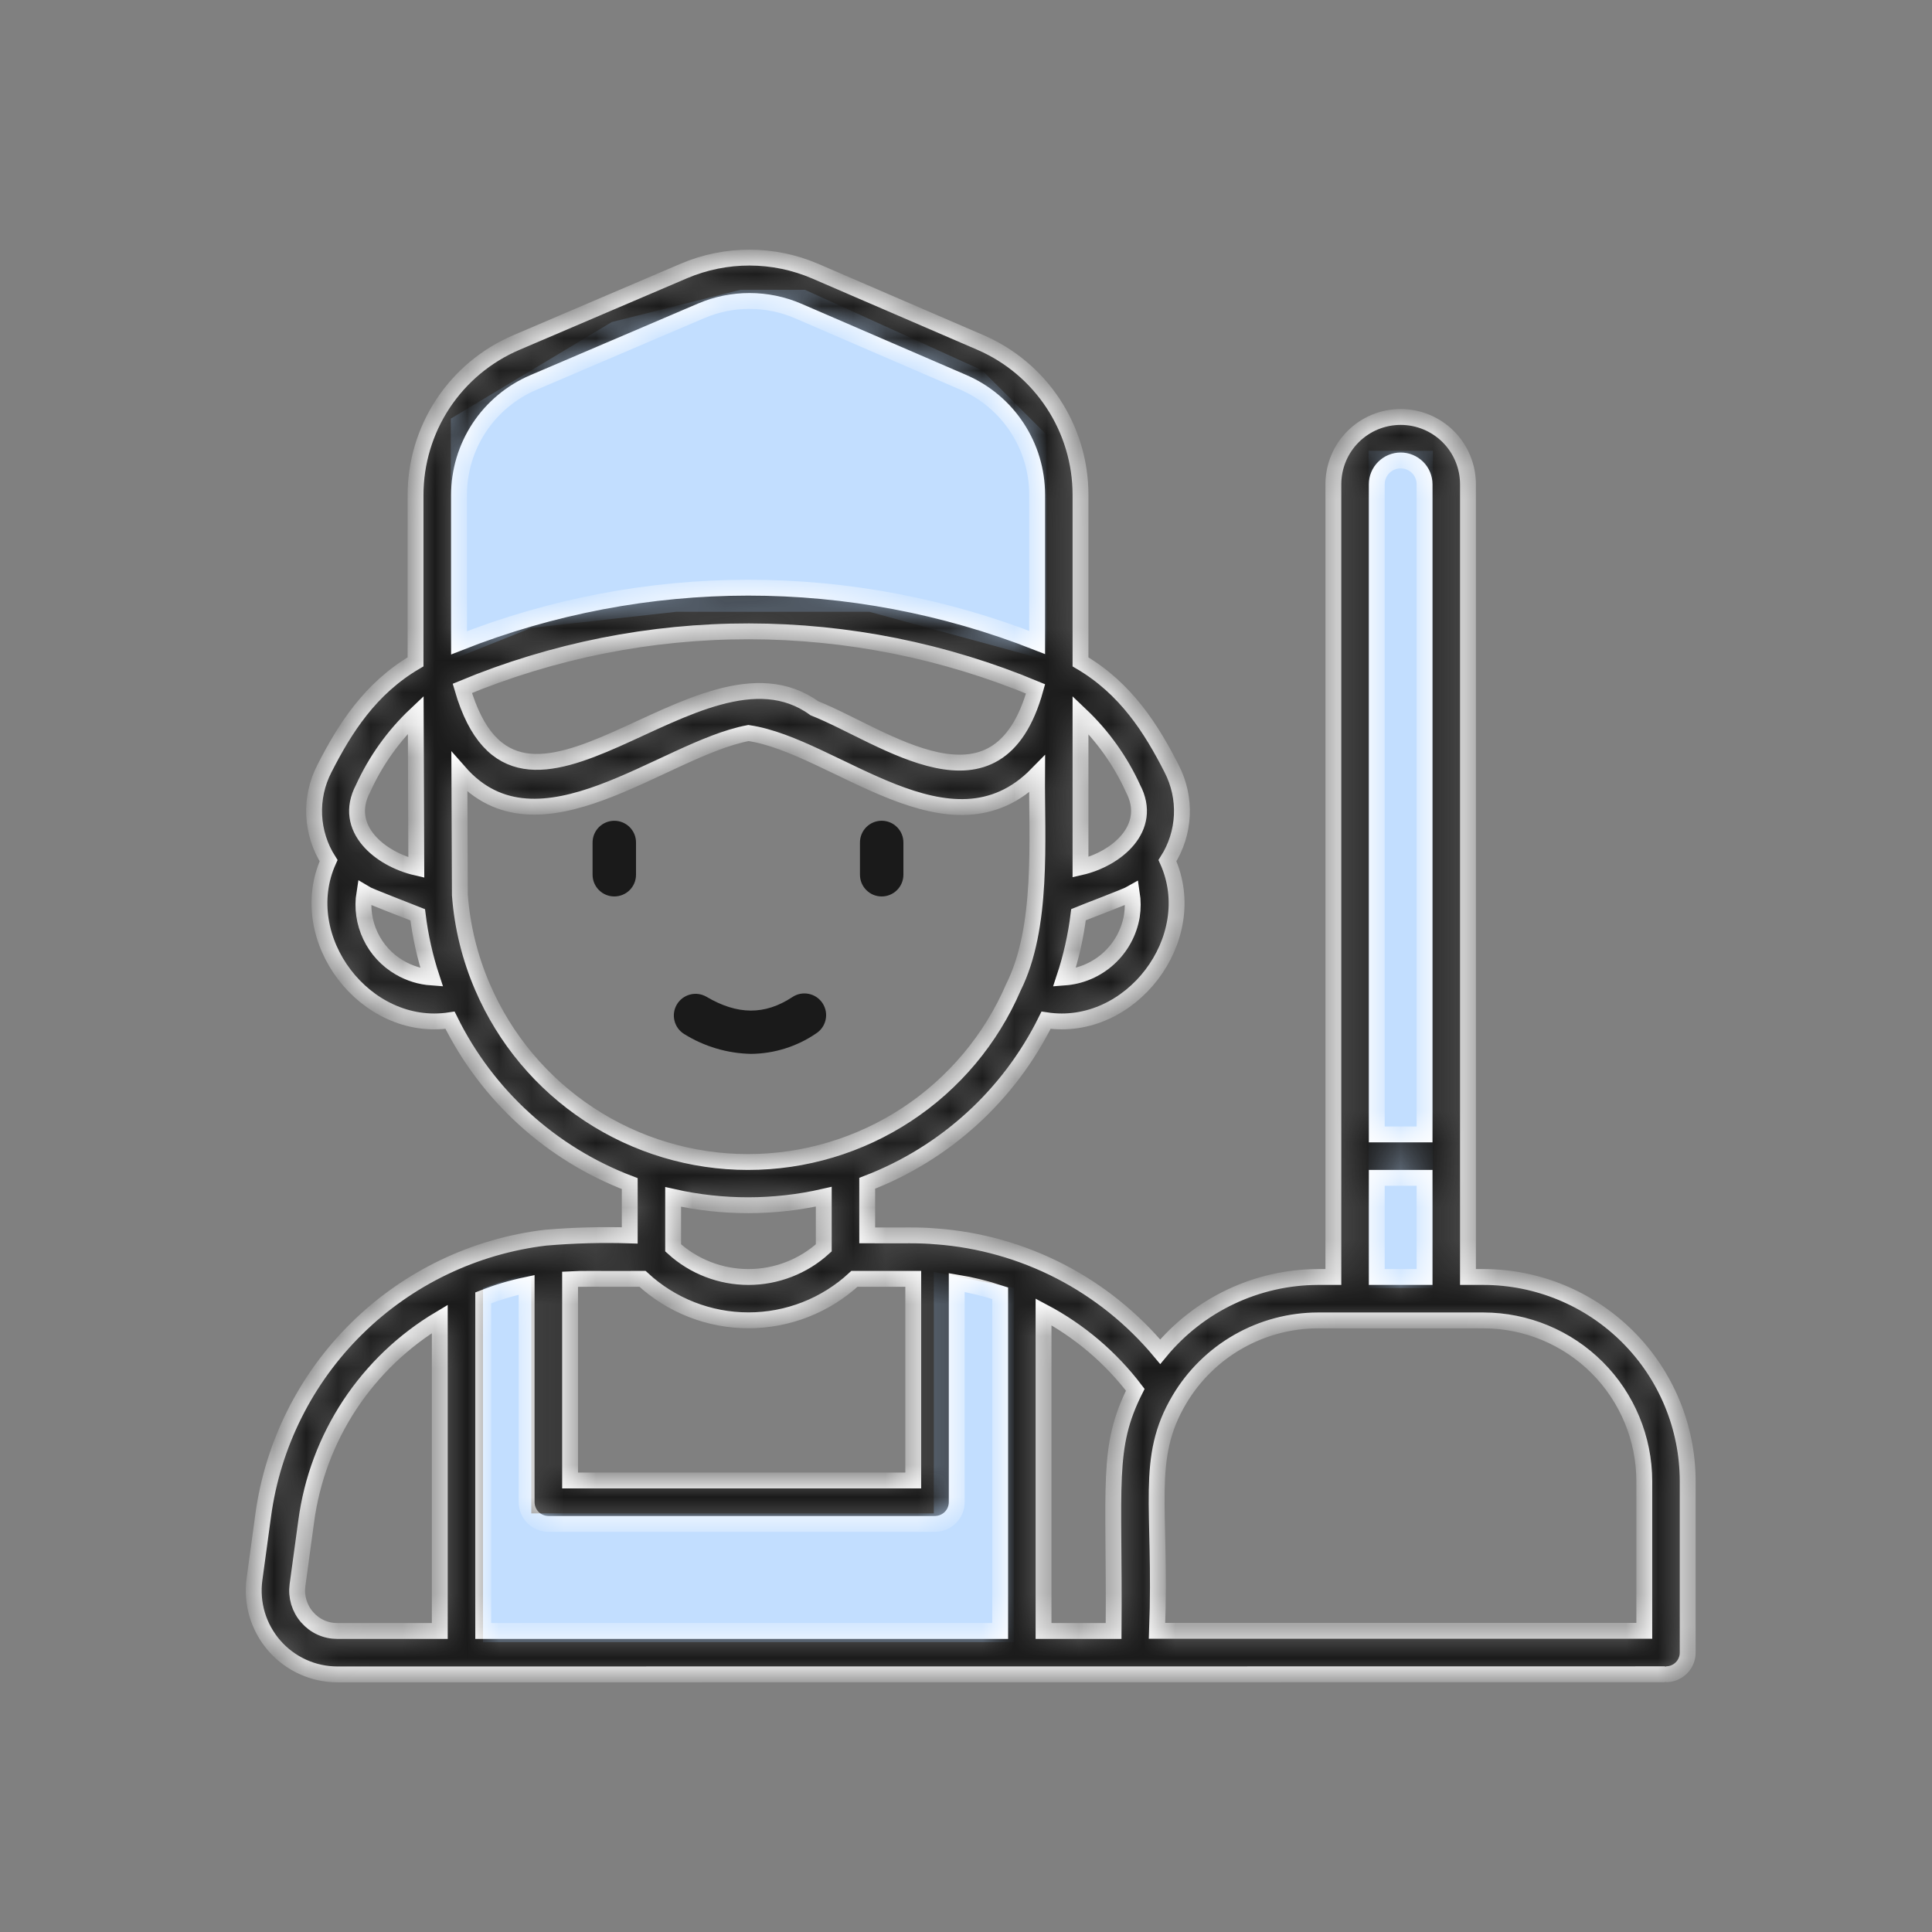 <svg xmlns="http://www.w3.org/2000/svg" width="60" height="60" viewBox="0 0 60 60" fill="none"><rect x="0" y="0" width="60" height="60" fill="#808080" stroke="none"/><path d="M15 40L16.5 39.5V47H29V39.5L31.5 40V51H15V40Z" fill="#C2DEFF"></path><path d="M14 13L19 10L23 9H25L30.5 11.5L32.5 13.5V15.5V20.5L27 19H21L16.5 19.5L14 20.5V13Z" fill="#C2DEFF"></path><path d="M21.248 32.113C21.873 32.502 22.591 32.715 23.326 32.729C24.046 32.722 24.747 32.502 25.341 32.097C25.417 32.049 25.482 31.987 25.534 31.913C25.585 31.84 25.621 31.757 25.64 31.67C25.66 31.582 25.661 31.492 25.645 31.404C25.628 31.316 25.595 31.232 25.546 31.157C25.497 31.082 25.433 31.017 25.359 30.967C25.285 30.917 25.201 30.882 25.113 30.865C25.025 30.847 24.935 30.848 24.847 30.865C24.759 30.883 24.676 30.919 24.602 30.969C23.748 31.529 22.9 31.523 21.934 30.952C21.78 30.865 21.599 30.841 21.428 30.887C21.257 30.932 21.11 31.043 21.02 31.196C20.93 31.348 20.904 31.529 20.947 31.701C20.989 31.873 21.098 32.02 21.248 32.113Z" fill="#1A1A1A"></path><path d="M42.5 14H44.5V40H42.5V14Z" fill="#C2DEFF"></path><path d="M19.078 25.49C18.899 25.49 18.727 25.561 18.601 25.687C18.474 25.814 18.403 25.985 18.403 26.164V27.166C18.403 27.345 18.474 27.516 18.601 27.643C18.727 27.769 18.899 27.84 19.078 27.84C19.256 27.84 19.428 27.769 19.555 27.643C19.681 27.516 19.752 27.345 19.752 27.166V26.164C19.752 26.076 19.735 25.988 19.701 25.906C19.667 25.824 19.617 25.75 19.555 25.687C19.492 25.625 19.418 25.575 19.336 25.541C19.254 25.507 19.166 25.49 19.078 25.49Z" fill="#1A1A1A"></path><path d="M27.381 27.84C27.56 27.84 27.732 27.769 27.858 27.642C27.985 27.516 28.056 27.344 28.056 27.166V26.164C28.056 25.985 27.985 25.813 27.858 25.687C27.732 25.56 27.56 25.489 27.381 25.489C27.203 25.489 27.031 25.56 26.904 25.687C26.778 25.813 26.707 25.985 26.707 26.164V27.166C26.707 27.254 26.724 27.342 26.758 27.424C26.792 27.506 26.842 27.58 26.904 27.642C26.967 27.705 27.041 27.755 27.123 27.789C27.205 27.823 27.293 27.84 27.381 27.84Z" fill="#1A1A1A"></path><mask id="path-7-inside-1_5401_3089" fill="white"><path d="M46.071 39.658H45.589V15.039C45.589 14.485 45.369 13.953 44.977 13.561C44.585 13.169 44.053 12.949 43.499 12.949C42.945 12.949 42.413 13.169 42.021 13.561C41.629 13.953 41.409 14.485 41.409 15.039V39.658H40.927C39.991 39.661 39.066 39.871 38.22 40.272C37.374 40.673 36.627 41.255 36.031 41.978C35.172 40.946 34.115 40.097 32.922 39.482C31.729 38.867 30.425 38.499 29.086 38.398C29.082 38.398 29.077 38.398 29.073 38.398C28.519 38.347 28.148 38.373 26.932 38.366V36.748C29.355 35.819 31.338 34.011 32.486 31.684C35.112 32.087 37.351 29.15 36.256 26.728C36.526 26.306 36.68 25.82 36.703 25.319C36.726 24.818 36.617 24.32 36.387 23.874C35.755 22.63 34.964 21.381 33.556 20.555V15.364C33.556 14.358 33.261 13.373 32.708 12.533C32.155 11.692 31.368 11.032 30.444 10.634L25.314 8.42C24.671 8.144 23.979 8.001 23.28 8C22.581 7.999 21.888 8.139 21.244 8.413L16.031 10.64C15.102 11.037 14.311 11.698 13.755 12.54C13.2 13.383 12.904 14.371 12.905 15.38V20.554C11.496 21.38 10.706 22.63 10.073 23.873C9.843 24.319 9.734 24.817 9.757 25.318C9.78 25.819 9.935 26.306 10.204 26.728C9.112 29.15 11.348 32.087 13.976 31.684C15.128 34.021 17.122 35.834 19.557 36.758V38.367C18.691 38.34 17.823 38.363 16.96 38.436C16.957 38.436 16.954 38.436 16.951 38.436C14.738 38.698 12.675 39.688 11.086 41.25C9.497 42.812 8.472 44.858 8.173 47.066L7.903 49.046C7.853 49.414 7.882 49.788 7.988 50.144C8.094 50.499 8.276 50.828 8.52 51.108C8.764 51.388 9.065 51.612 9.402 51.766C9.74 51.92 10.107 52 10.478 52C24.594 52 51.778 51.996 51.739 51.996C51.828 51.996 51.916 51.979 51.997 51.945C52.079 51.911 52.154 51.861 52.216 51.799C52.279 51.736 52.328 51.662 52.362 51.58C52.396 51.498 52.414 51.41 52.413 51.322V46.001C52.412 44.319 51.743 42.707 50.554 41.518C49.365 40.329 47.753 39.66 46.071 39.658ZM43.497 14.3C43.594 14.299 43.691 14.318 43.781 14.355C43.871 14.392 43.953 14.446 44.023 14.515C44.092 14.584 44.147 14.665 44.184 14.755C44.221 14.845 44.241 14.942 44.241 15.039V35.231H42.757V15.039C42.757 14.843 42.835 14.655 42.974 14.517C43.113 14.378 43.301 14.3 43.497 14.3ZM42.757 36.579H44.241V39.658H42.757V36.579ZM35.257 43.161C34.35 44.96 34.62 46.051 34.584 50.651H32.408V40.741C33.522 41.332 34.494 42.157 35.257 43.161ZM17.031 47.326H29.038C29.216 47.325 29.388 47.254 29.514 47.128C29.641 47.002 29.712 46.83 29.712 46.651V39.831C30.17 39.906 30.62 40.017 31.061 40.163V50.651H15.007V40.306C15.444 40.134 15.895 39.999 16.355 39.903V46.651C16.355 46.83 16.427 47.002 16.553 47.128C16.679 47.254 16.851 47.325 17.03 47.326H17.031ZM20.905 38.753V37.171C22.445 37.518 24.044 37.516 25.583 37.165V38.753C24.943 39.335 24.11 39.658 23.244 39.658C22.379 39.658 21.545 39.336 20.905 38.753ZM25.29 21.995C21.716 19.407 16.098 27.354 14.358 21.378C17.18 20.206 20.206 19.604 23.261 19.607C26.316 19.61 29.341 20.217 32.16 21.394C30.988 25.634 27.451 22.85 25.29 21.995ZM35.151 28.448C35.065 28.955 34.812 29.419 34.432 29.765C34.052 30.111 33.567 30.32 33.055 30.358C33.265 29.723 33.412 29.07 33.494 28.406C33.696 28.322 34.987 27.835 35.151 27.74C35.187 27.974 35.187 28.213 35.151 28.448ZM35.186 24.485C35.837 25.718 34.664 26.682 33.556 26.933V22.2C34.241 22.85 34.795 23.626 35.186 24.485ZM14.255 15.38C14.254 14.634 14.472 13.905 14.882 13.283C15.293 12.661 15.877 12.173 16.562 11.88L21.776 9.653C22.251 9.45 22.763 9.346 23.279 9.347C23.796 9.347 24.307 9.452 24.782 9.656L29.91 11.871C30.593 12.165 31.174 12.652 31.582 13.273C31.991 13.894 32.209 14.62 32.209 15.364V19.952C26.439 17.68 20.022 17.684 14.256 19.963L14.255 15.38ZM11.276 24.485C11.668 23.623 12.223 22.845 12.911 22.195L12.929 26.943C11.817 26.686 10.618 25.731 11.276 24.485ZM12.414 30.051C12.018 29.823 11.701 29.479 11.505 29.066C11.309 28.653 11.242 28.191 11.315 27.739C11.465 27.832 12.782 28.329 12.972 28.408C13.053 29.071 13.199 29.724 13.408 30.358C13.057 30.333 12.717 30.228 12.414 30.051ZM14.988 30.661C14.594 29.752 14.355 28.783 14.282 27.795L14.266 23.984C16.719 26.78 20.583 23.264 23.244 22.765C25.933 23.156 29.515 26.793 32.207 24.045C32.193 26.082 32.404 28.799 31.471 30.664C30.777 32.274 29.627 33.646 28.162 34.61C26.697 35.574 24.982 36.087 23.229 36.087C21.475 36.087 19.76 35.572 18.296 34.608C16.831 33.644 15.681 32.272 14.988 30.661ZM19.954 39.716C20.85 40.544 22.025 41.004 23.244 41.004C24.464 41.004 25.639 40.544 26.535 39.716H28.362V45.977H17.704V39.729C18.168 39.705 18.154 39.721 19.954 39.716ZM9.537 50.223C9.419 50.088 9.332 49.929 9.28 49.758C9.229 49.586 9.215 49.405 9.239 49.228L9.509 47.248C9.681 45.955 10.144 44.717 10.862 43.628C11.581 42.539 12.537 41.627 13.658 40.96V50.651H10.478C10.3 50.652 10.123 50.615 9.961 50.541C9.798 50.467 9.654 50.358 9.537 50.223ZM51.065 50.647H35.933C36.079 46.758 35.528 45.307 36.632 43.455C37.076 42.711 37.705 42.094 38.457 41.665C39.21 41.236 40.061 41.009 40.927 41.007H46.071C47.395 41.008 48.664 41.535 49.601 42.471C50.537 43.407 51.063 44.676 51.065 46.001V50.647Z"></path></mask><path d="M46.071 39.658H45.589V15.039C45.589 14.485 45.369 13.953 44.977 13.561C44.585 13.169 44.053 12.949 43.499 12.949C42.945 12.949 42.413 13.169 42.021 13.561C41.629 13.953 41.409 14.485 41.409 15.039V39.658H40.927C39.991 39.661 39.066 39.871 38.22 40.272C37.374 40.673 36.627 41.255 36.031 41.978C35.172 40.946 34.115 40.097 32.922 39.482C31.729 38.867 30.425 38.499 29.086 38.398C29.082 38.398 29.077 38.398 29.073 38.398C28.519 38.347 28.148 38.373 26.932 38.366V36.748C29.355 35.819 31.338 34.011 32.486 31.684C35.112 32.087 37.351 29.15 36.256 26.728C36.526 26.306 36.68 25.82 36.703 25.319C36.726 24.818 36.617 24.32 36.387 23.874C35.755 22.63 34.964 21.381 33.556 20.555V15.364C33.556 14.358 33.261 13.373 32.708 12.533C32.155 11.692 31.368 11.032 30.444 10.634L25.314 8.42C24.671 8.144 23.979 8.001 23.28 8C22.581 7.999 21.888 8.139 21.244 8.413L16.031 10.64C15.102 11.037 14.311 11.698 13.755 12.54C13.2 13.383 12.904 14.371 12.905 15.38V20.554C11.496 21.38 10.706 22.63 10.073 23.873C9.843 24.319 9.734 24.817 9.757 25.318C9.78 25.819 9.935 26.306 10.204 26.728C9.112 29.15 11.348 32.087 13.976 31.684C15.128 34.021 17.122 35.834 19.557 36.758V38.367C18.691 38.34 17.823 38.363 16.96 38.436C16.957 38.436 16.954 38.436 16.951 38.436C14.738 38.698 12.675 39.688 11.086 41.25C9.497 42.812 8.472 44.858 8.173 47.066L7.903 49.046C7.853 49.414 7.882 49.788 7.988 50.144C8.094 50.499 8.276 50.828 8.52 51.108C8.764 51.388 9.065 51.612 9.402 51.766C9.74 51.92 10.107 52 10.478 52C24.594 52 51.778 51.996 51.739 51.996C51.828 51.996 51.916 51.979 51.997 51.945C52.079 51.911 52.154 51.861 52.216 51.799C52.279 51.736 52.328 51.662 52.362 51.58C52.396 51.498 52.414 51.41 52.413 51.322V46.001C52.412 44.319 51.743 42.707 50.554 41.518C49.365 40.329 47.753 39.66 46.071 39.658ZM43.497 14.3C43.594 14.299 43.691 14.318 43.781 14.355C43.871 14.392 43.953 14.446 44.023 14.515C44.092 14.584 44.147 14.665 44.184 14.755C44.221 14.845 44.241 14.942 44.241 15.039V35.231H42.757V15.039C42.757 14.843 42.835 14.655 42.974 14.517C43.113 14.378 43.301 14.3 43.497 14.3ZM42.757 36.579H44.241V39.658H42.757V36.579ZM35.257 43.161C34.35 44.96 34.62 46.051 34.584 50.651H32.408V40.741C33.522 41.332 34.494 42.157 35.257 43.161ZM17.031 47.326H29.038C29.216 47.325 29.388 47.254 29.514 47.128C29.641 47.002 29.712 46.83 29.712 46.651V39.831C30.17 39.906 30.62 40.017 31.061 40.163V50.651H15.007V40.306C15.444 40.134 15.895 39.999 16.355 39.903V46.651C16.355 46.83 16.427 47.002 16.553 47.128C16.679 47.254 16.851 47.325 17.03 47.326H17.031ZM20.905 38.753V37.171C22.445 37.518 24.044 37.516 25.583 37.165V38.753C24.943 39.335 24.11 39.658 23.244 39.658C22.379 39.658 21.545 39.336 20.905 38.753ZM25.29 21.995C21.716 19.407 16.098 27.354 14.358 21.378C17.18 20.206 20.206 19.604 23.261 19.607C26.316 19.61 29.341 20.217 32.16 21.394C30.988 25.634 27.451 22.85 25.29 21.995ZM35.151 28.448C35.065 28.955 34.812 29.419 34.432 29.765C34.052 30.111 33.567 30.32 33.055 30.358C33.265 29.723 33.412 29.07 33.494 28.406C33.696 28.322 34.987 27.835 35.151 27.74C35.187 27.974 35.187 28.213 35.151 28.448ZM35.186 24.485C35.837 25.718 34.664 26.682 33.556 26.933V22.2C34.241 22.85 34.795 23.626 35.186 24.485ZM14.255 15.38C14.254 14.634 14.472 13.905 14.882 13.283C15.293 12.661 15.877 12.173 16.562 11.88L21.776 9.653C22.251 9.45 22.763 9.346 23.279 9.347C23.796 9.347 24.307 9.452 24.782 9.656L29.91 11.871C30.593 12.165 31.174 12.652 31.582 13.273C31.991 13.894 32.209 14.62 32.209 15.364V19.952C26.439 17.68 20.022 17.684 14.256 19.963L14.255 15.38ZM11.276 24.485C11.668 23.623 12.223 22.845 12.911 22.195L12.929 26.943C11.817 26.686 10.618 25.731 11.276 24.485ZM12.414 30.051C12.018 29.823 11.701 29.479 11.505 29.066C11.309 28.653 11.242 28.191 11.315 27.739C11.465 27.832 12.782 28.329 12.972 28.408C13.053 29.071 13.199 29.724 13.408 30.358C13.057 30.333 12.717 30.228 12.414 30.051ZM14.988 30.661C14.594 29.752 14.355 28.783 14.282 27.795L14.266 23.984C16.719 26.78 20.583 23.264 23.244 22.765C25.933 23.156 29.515 26.793 32.207 24.045C32.193 26.082 32.404 28.799 31.471 30.664C30.777 32.274 29.627 33.646 28.162 34.61C26.697 35.574 24.982 36.087 23.229 36.087C21.475 36.087 19.76 35.572 18.296 34.608C16.831 33.644 15.681 32.272 14.988 30.661ZM19.954 39.716C20.85 40.544 22.025 41.004 23.244 41.004C24.464 41.004 25.639 40.544 26.535 39.716H28.362V45.977H17.704V39.729C18.168 39.705 18.154 39.721 19.954 39.716ZM9.537 50.223C9.419 50.088 9.332 49.929 9.28 49.758C9.229 49.586 9.215 49.405 9.239 49.228L9.509 47.248C9.681 45.955 10.144 44.717 10.862 43.628C11.581 42.539 12.537 41.627 13.658 40.96V50.651H10.478C10.3 50.652 10.123 50.615 9.961 50.541C9.798 50.467 9.654 50.358 9.537 50.223ZM51.065 50.647H35.933C36.079 46.758 35.528 45.307 36.632 43.455C37.076 42.711 37.705 42.094 38.457 41.665C39.21 41.236 40.061 41.009 40.927 41.007H46.071C47.395 41.008 48.664 41.535 49.601 42.471C50.537 43.407 51.063 44.676 51.065 46.001V50.647Z" fill="#1A1A1A" stroke="white" stroke-width="0.493" mask="url(#path-7-inside-1_5401_3089)"></path></svg>